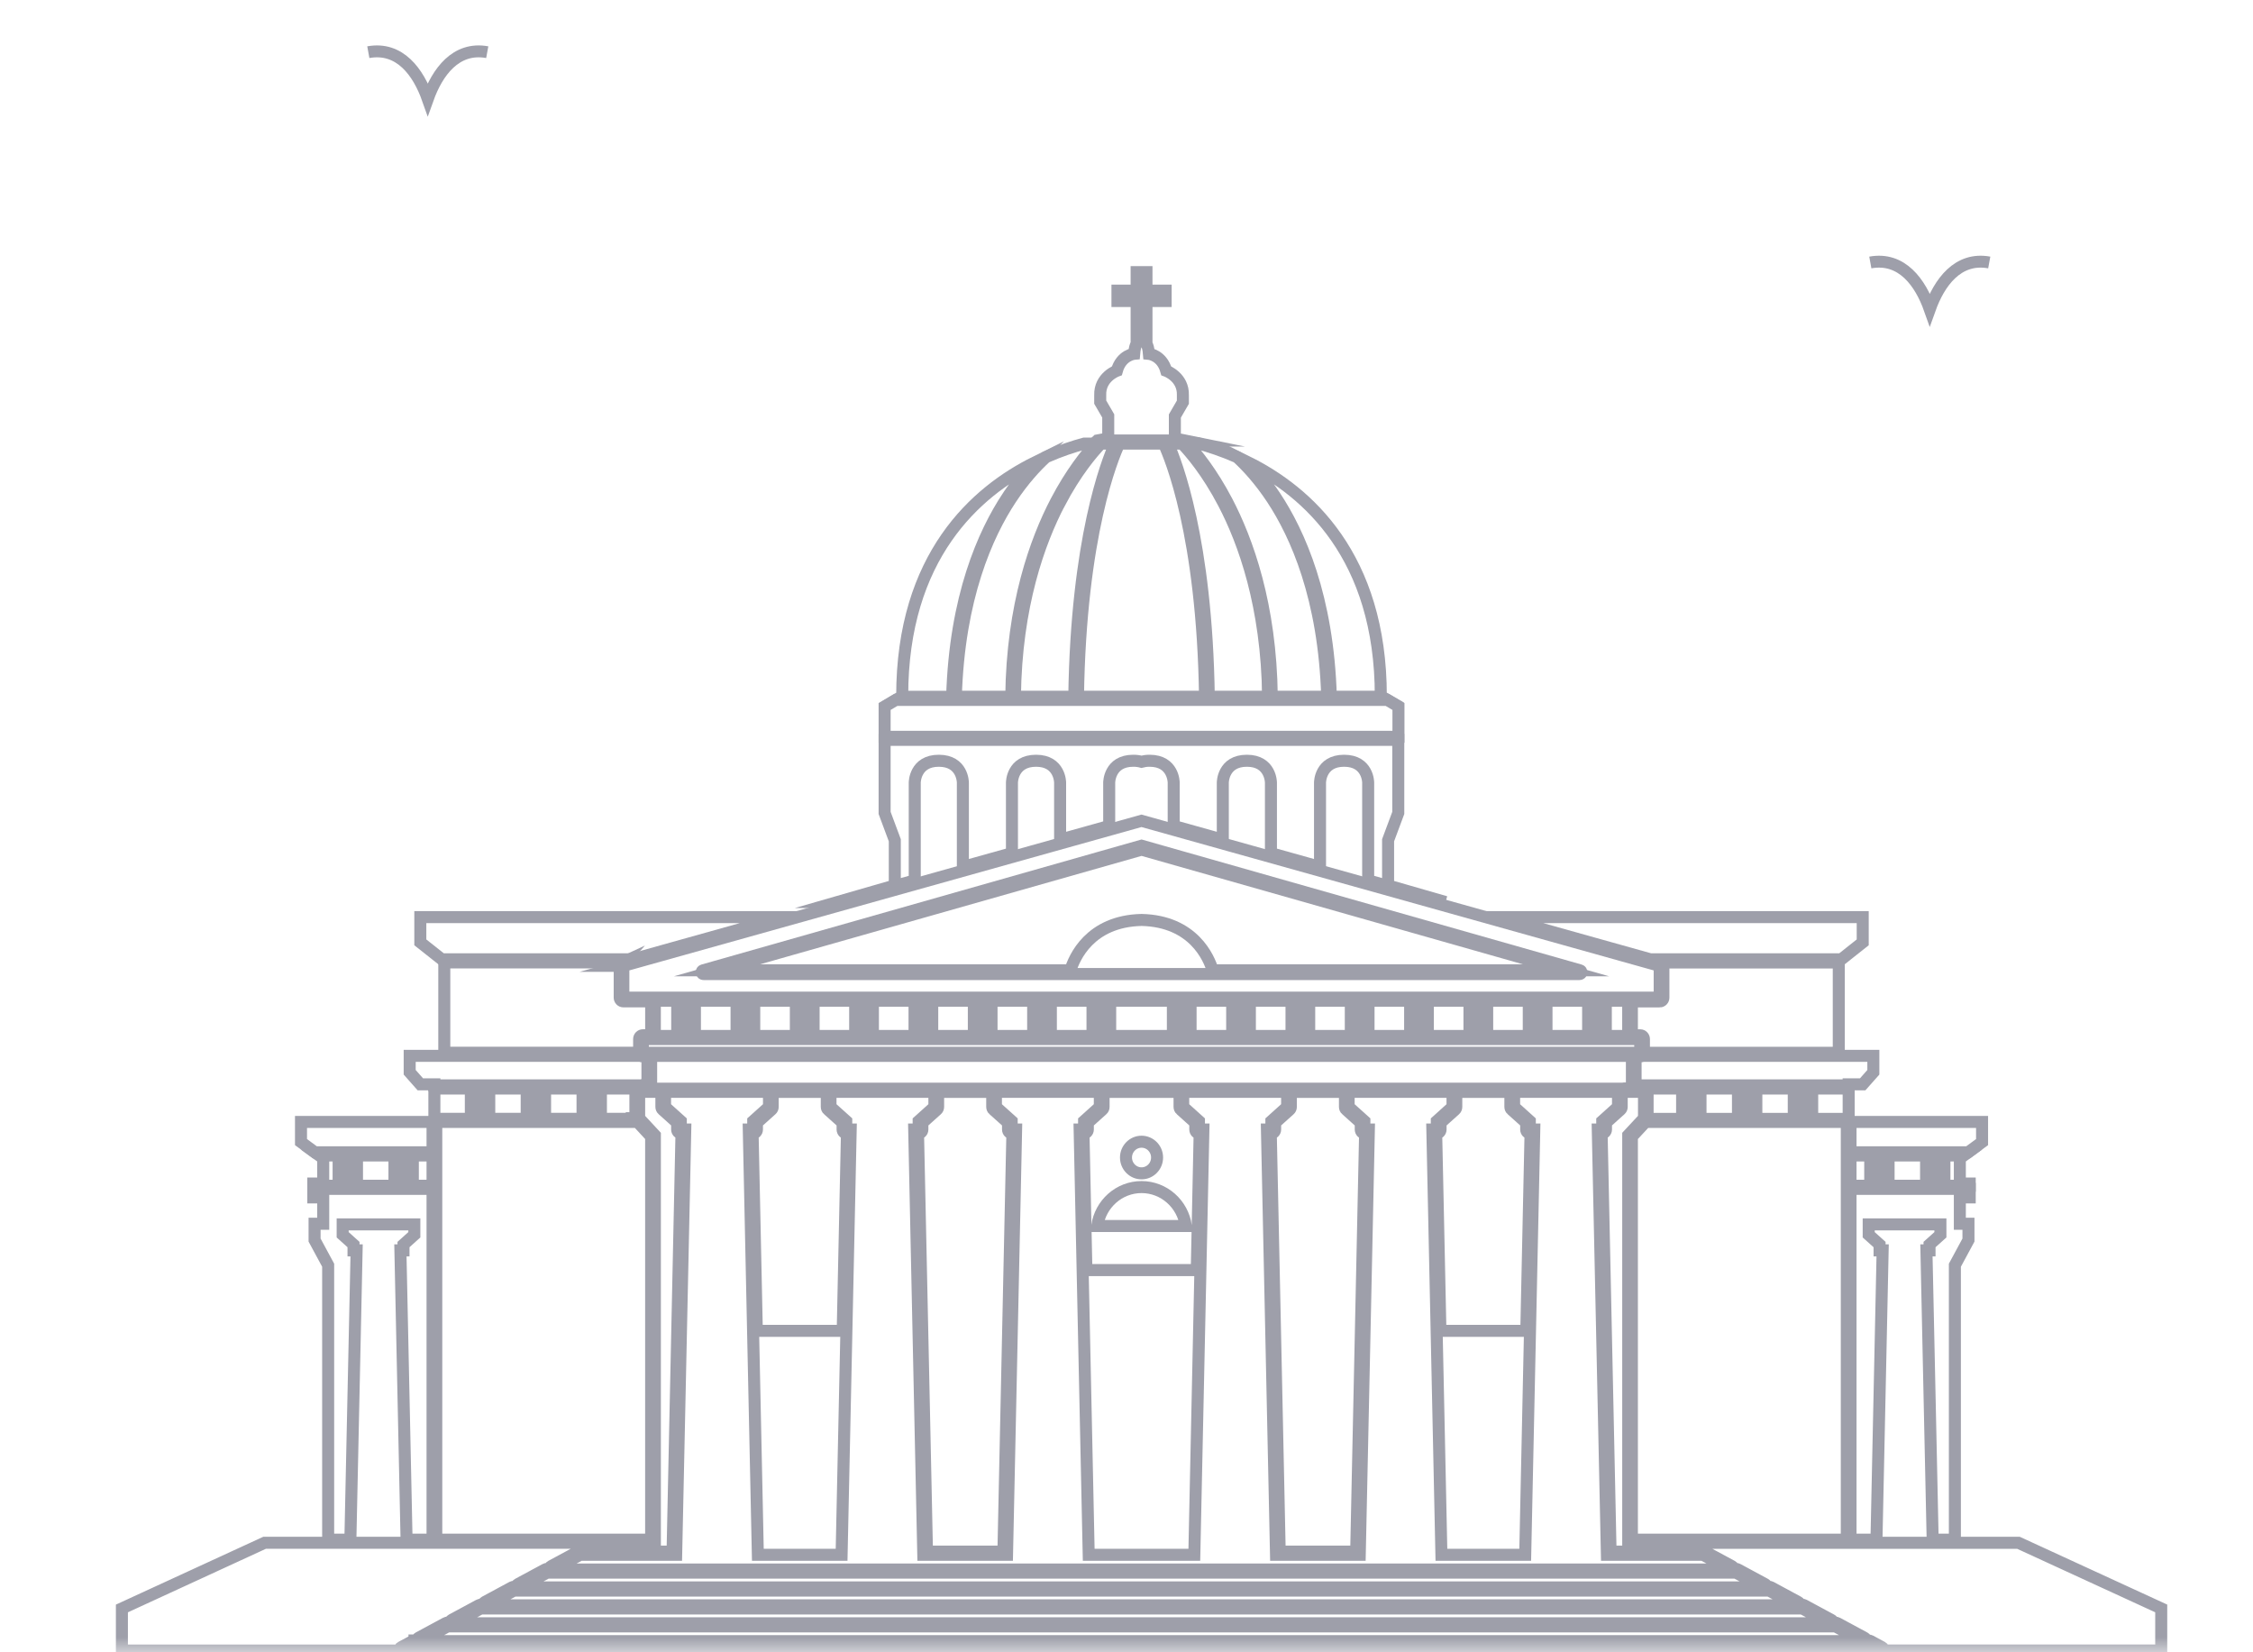 <svg width="75" height="55" viewBox="0 0 75 55" fill="none" xmlns="http://www.w3.org/2000/svg">
<mask id="mask0_1_13380" style="mask-type:alpha" maskUnits="userSpaceOnUse" x="0" y="0" width="75" height="55">
<rect width="75" height="55" fill="#D9D9D9"/>
</mask>
<g mask="url(#mask0_1_13380)">
<path d="M62.261 8.737C63.314 8.545 63.928 9.412 64.24 10.294C64.556 9.408 65.172 8.545 66.22 8.737" stroke="#9E9FAA" stroke-width="0.396" stroke-miterlimit="10"/>
<path d="M12.261 1.737C13.314 1.545 13.928 2.412 14.24 3.294C14.556 2.408 15.172 1.545 16.22 1.737" stroke="#9E9FAA" stroke-width="0.396" stroke-miterlimit="10"/>
<path d="M36.529 14.663H39.471C39.242 14.616 39.11 14.601 39.11 14.601V13.848L39.377 13.388V13.158C39.398 12.552 38.823 12.343 38.823 12.343C38.678 11.82 38.247 11.779 38.247 11.779C38.233 11.604 38.201 11.504 38.165 11.444V10.02H38.803V9.675H38.165V9.059H37.837V9.675H37.199V10.02H37.837V11.441C37.8 11.5 37.769 11.602 37.755 11.777C37.755 11.777 37.324 11.819 37.18 12.341C37.18 12.341 36.604 12.55 36.625 13.156V13.386L36.892 13.845V14.598C36.892 14.598 36.76 14.613 36.532 14.66L36.529 14.663Z" stroke="#9E9FAA" stroke-width="0.4" stroke-miterlimit="10"/>
<path d="M31.82 23.192H33.664C33.697 20.134 34.483 17.981 35.158 16.689C35.659 15.732 36.172 15.1 36.478 14.766H36.092C35.743 14.86 35.301 15.003 34.817 15.217C34.487 15.52 34.069 15.97 33.651 16.601C32.858 17.799 31.916 19.902 31.819 23.192H31.82Z" stroke="#9E9FAA" stroke-width="0.4" stroke-miterlimit="10"/>
<path d="M35.263 16.755C34.596 18.034 33.82 20.163 33.786 23.192H35.762C35.836 17.96 36.853 15.361 37.121 14.766H36.649C36.365 15.061 35.809 15.712 35.264 16.755H35.263Z" stroke="#9E9FAA" stroke-width="0.4" stroke-miterlimit="10"/>
<path d="M33.554 16.525C33.873 16.044 34.19 15.669 34.468 15.382C32.495 16.358 30.033 18.511 30.033 23.172L29.997 23.194H31.696C31.793 19.867 32.748 17.738 33.553 16.525H33.554Z" stroke="#9E9FAA" stroke-width="0.4" stroke-miterlimit="10"/>
<path d="M14.902 54.137L13.992 54.628H38.001H62.008L61.098 54.137H38.001H14.902Z" stroke="#9E9FAA" stroke-width="0.4" stroke-miterlimit="10"/>
<path d="M20.751 32.15V33.208H55.249V32.15L37.999 27.322L20.75 32.15H20.751ZM52.643 32.369C52.638 32.4 52.613 32.423 52.582 32.423H23.419C23.388 32.423 23.363 32.4 23.358 32.369C23.354 32.339 23.373 32.308 23.403 32.3L38.001 28.151L52.598 32.3C52.628 32.308 52.646 32.338 52.643 32.369Z" stroke="#9E9FAA" stroke-width="0.4" stroke-miterlimit="10"/>
<path d="M23.869 32.298H35.633C35.755 31.896 36.27 30.661 38.001 30.622C39.733 30.661 40.247 31.896 40.368 32.298H52.132L38.001 28.282L23.869 32.298Z" stroke="#9E9FAA" stroke-width="0.4" stroke-miterlimit="10"/>
<path d="M27.876 30.026L30.451 29.306V26.05C30.451 26.05 30.451 25.323 31.252 25.323C32.053 25.323 32.053 26.05 32.053 26.05V28.857L33.687 28.4V26.05C33.687 26.05 33.687 25.323 34.489 25.323C35.29 25.323 35.29 26.05 35.29 26.05V27.951L36.924 27.494V26.05C36.924 26.05 36.924 25.323 37.725 25.323C37.829 25.323 37.919 25.336 37.997 25.357C38.076 25.336 38.166 25.323 38.269 25.323C39.071 25.323 39.071 26.05 39.071 26.05V27.494L40.706 27.951V26.05C40.706 26.05 40.706 25.323 41.507 25.323C42.308 25.323 42.308 26.05 42.308 26.05V28.4L43.942 28.857V26.05C43.942 26.05 43.942 25.323 44.744 25.323C45.545 25.323 45.545 26.05 45.545 26.05V29.306L48.12 30.026L46.208 29.475V27.97L46.547 27.06V24.629H29.448V27.06L29.787 27.97V29.475L27.875 30.026H27.876Z" stroke="#9E9FAA" stroke-width="0.4" stroke-miterlimit="10"/>
<path d="M33.071 36.94C33.045 36.917 33.03 36.882 33.03 36.846V36.345H31.229V36.846C31.229 36.883 31.214 36.917 31.187 36.94L30.705 37.373V37.598C30.705 37.667 30.65 37.724 30.582 37.724H30.56L30.858 51.649H33.403L33.701 37.724H33.679C33.611 37.724 33.556 37.667 33.556 37.598V37.373L33.074 36.94H33.071Z" stroke="#9E9FAA" stroke-width="0.4" stroke-miterlimit="10"/>
<path d="M21.276 37.222L21.8 37.786V51.648H22.389L22.686 37.722H22.664C22.596 37.722 22.541 37.666 22.541 37.597V37.372L22.059 36.939C22.032 36.916 22.017 36.88 22.017 36.845V36.343H21.277V37.222H21.276Z" stroke="#9E9FAA" stroke-width="0.4" stroke-miterlimit="10"/>
<path d="M21.065 31.932L26.083 30.528H13.992V31.368L14.704 31.932H21.065Z" stroke="#9E9FAA" stroke-width="0.4" stroke-miterlimit="10"/>
<path d="M14.46 36.093V36.129H21.553V35.167H21.398C21.373 35.167 21.35 35.159 21.33 35.146H13.638V35.693L13.992 36.093H14.46Z" stroke="#9E9FAA" stroke-width="0.4" stroke-miterlimit="10"/>
<path d="M20.703 32.036H14.79V35.042H21.276V34.587C21.276 34.518 21.331 34.461 21.399 34.461H21.677V33.332H20.752C20.684 33.332 20.629 33.276 20.629 33.207V32.149C20.629 32.099 20.659 32.055 20.704 32.035L20.703 32.036Z" stroke="#9E9FAA" stroke-width="0.4" stroke-miterlimit="10"/>
<path d="M13.798 54.607H13.871C13.877 54.57 13.9 54.536 13.934 54.517L14.844 54.026C14.861 54.016 14.882 54.011 14.902 54.011H14.975C14.98 53.974 15.003 53.94 15.038 53.921L15.948 53.43C15.965 53.42 15.986 53.416 16.005 53.416H16.078C16.084 53.378 16.107 53.344 16.141 53.325L17.051 52.834C17.068 52.825 17.089 52.82 17.109 52.82H17.181C17.187 52.783 17.21 52.749 17.245 52.73L18.155 52.239C18.172 52.229 18.193 52.223 18.212 52.223H18.285C18.291 52.186 18.314 52.152 18.348 52.133L19.258 51.642C19.275 51.632 19.296 51.626 19.316 51.626H21.678V51.354H8.809L4.058 53.541V54.943H13.289C13.289 54.897 13.313 54.853 13.353 54.832L13.741 54.624C13.758 54.614 13.779 54.609 13.798 54.609V54.607Z" stroke="#9E9FAA" stroke-width="0.4" stroke-miterlimit="10"/>
<path d="M14.399 38.357V37.347H10.02V38.017L10.482 38.357H14.399Z" stroke="#9E9FAA" stroke-width="0.4" stroke-miterlimit="10"/>
<path d="M21.676 37.836L21.223 37.347H14.523V51.251H21.676V37.836Z" stroke="#9E9FAA" stroke-width="0.4" stroke-miterlimit="10"/>
<path d="M13.432 41.427V41.621H13.329L13.534 51.251H14.399V39.574H10.43V39.857H10.76V40.735H10.472V41.278L10.924 42.115V51.251H11.664L11.871 41.621H11.768V41.427L11.407 41.102V40.756H12.334H12.581H12.619H12.866H13.793V41.102L13.432 41.427Z" stroke="#9E9FAA" stroke-width="0.4" stroke-miterlimit="10"/>
<path d="M21.217 36.234H14.46V37.243H15.674V36.526H15.786V37.243H15.925V36.526H16.036V37.243H16.175V36.526H16.287V37.243H17.533V36.526H17.645V37.243H17.783V36.526H17.895V37.243H18.033V36.526H18.145V37.243H19.392V36.526H19.504V37.243H19.642V36.526H19.754V37.243H19.892V36.526H20.004V37.243H21.155C21.155 37.236 21.152 37.229 21.152 37.222V36.343C21.152 36.295 21.179 36.255 21.217 36.233V36.234Z" stroke="#9E9FAA" stroke-width="0.4" stroke-miterlimit="10"/>
<path d="M14.399 38.461H10.624L10.76 38.56V39.397H10.43V39.47H11.272V38.723H11.384V39.47H11.522V38.723H11.634V39.47H11.773V38.723H11.884V39.47H13.131V38.723H13.243V39.47H13.381V38.723H13.493V39.47H13.631V38.723H13.743V39.47H14.399V38.461Z" stroke="#9E9FAA" stroke-width="0.4" stroke-miterlimit="10"/>
<path d="M42.337 23.192H44.181C44.084 19.903 43.142 17.801 42.349 16.601C41.931 15.97 41.513 15.519 41.183 15.217C40.699 15.004 40.258 14.861 39.908 14.766H39.522C39.828 15.099 40.341 15.732 40.842 16.689C41.517 17.981 42.303 20.133 42.336 23.192H42.337Z" stroke="#9E9FAA" stroke-width="0.4" stroke-miterlimit="10"/>
<path d="M42.214 23.192C42.18 20.163 41.406 18.034 40.737 16.755C40.193 15.713 39.636 15.062 39.352 14.766H38.88C39.148 15.36 40.164 17.959 40.239 23.192H42.215H42.214Z" stroke="#9E9FAA" stroke-width="0.4" stroke-miterlimit="10"/>
<path d="M44.303 23.192H46.002L45.966 23.171C45.966 18.51 43.504 16.358 41.531 15.38C41.81 15.668 42.126 16.043 42.444 16.524C43.249 17.737 44.205 19.866 44.302 23.192H44.303Z" stroke="#9E9FAA" stroke-width="0.4" stroke-miterlimit="10"/>
<path d="M40.114 23.192C40.038 17.794 38.956 15.222 38.743 14.766H37.256C37.042 15.222 35.962 17.794 35.885 23.192H40.113H40.114Z" stroke="#9E9FAA" stroke-width="0.4" stroke-miterlimit="10"/>
<path d="M53.492 51.753L53.188 37.598H53.337V37.317L53.862 36.845V36.343H52.516H52.16H52.103H51.747H50.403V36.845L50.926 37.317V37.598H51.075L50.773 51.753H47.983L47.681 37.598H47.83V37.317L48.353 36.845V36.343H47.009H46.653H46.596H46.24H44.895V36.845L45.419 37.317V37.598H45.568L45.265 51.753H42.477L42.175 37.598H42.323V37.317L42.847 36.845V36.343H41.502H41.146H41.09H40.733H39.388V36.845L39.912 37.317V37.598H40.06L39.758 51.753H38.001H36.242L35.94 37.598H36.088V37.317L36.612 36.845V36.343H35.268H34.911H34.854H34.498H33.153V36.845L33.678 37.317V37.598H33.825L33.523 51.753H30.735L30.433 37.598H30.581V37.317L31.105 36.845V36.343H29.761H29.404H29.347H28.991H27.646V36.845L28.171 37.317V37.598H28.319L28.016 51.753H25.228L24.926 37.598H25.074V37.317L25.599 36.845V36.343H24.253H23.897H23.84H23.484H22.139V36.845L22.663 37.317V37.598H22.812L22.509 51.753H19.313L18.404 52.244H38.001H57.596L56.687 51.753H53.492Z" stroke="#9E9FAA" stroke-width="0.4" stroke-miterlimit="10"/>
<path d="M38.001 52.349H18.211L17.301 52.84H38.001H58.7L57.79 52.349H38.001Z" stroke="#9E9FAA" stroke-width="0.4" stroke-miterlimit="10"/>
<path d="M38.001 52.946H17.108L16.198 53.437H38.001H59.802L58.892 52.946H38.001Z" stroke="#9E9FAA" stroke-width="0.4" stroke-miterlimit="10"/>
<path d="M54.324 35.147H38.001H21.676V36.239H38.001H54.324V35.147Z" stroke="#9E9FAA" stroke-width="0.4" stroke-miterlimit="10"/>
<path d="M38.001 53.541H16.004L15.096 54.033H38.001H60.906L59.996 53.541H38.001Z" stroke="#9E9FAA" stroke-width="0.4" stroke-miterlimit="10"/>
<path d="M54.602 35.043V34.588H54.201H38.001H21.799H21.399V35.043H38.001H54.602Z" stroke="#9E9FAA" stroke-width="0.4" stroke-miterlimit="10"/>
<path d="M38.001 54.733H13.798L13.412 54.941H38.001H62.589L62.202 54.733H38.001Z" stroke="#9E9FAA" stroke-width="0.4" stroke-miterlimit="10"/>
<path d="M54.201 34.484V33.312H38.001H21.799V34.484H22.544V33.646H22.656V34.484H22.783V33.646H22.895V34.484H23.023V33.646H23.133V34.484H24.519V33.646H24.631V34.484H24.758V33.646H24.87V34.484H24.997V33.646H25.108V34.484H26.493V33.646H26.605V34.484H26.733V33.646H26.844V34.484H26.972V33.646H27.084V34.484H28.468V33.646H28.58V34.484H28.707V33.646H28.819V34.484H28.947V33.646H29.058V34.484H30.444V33.646H30.554V34.484H30.682V33.646H30.794V34.484H30.921V33.646H31.033V34.484H32.418V33.646H32.529V34.484H32.657V33.646H32.768V34.484H32.896V33.646H33.007V34.484H34.393V33.646H34.505V34.484H34.631V33.646H34.743V34.484H34.87V33.646H34.982V34.484H36.368V33.646H36.479V34.484H36.606V33.646H36.718V34.484H36.845V33.646H36.957V34.484H38.001H39.044V33.646H39.155V34.484H39.283V33.646H39.393V34.484H39.521V33.646H39.633V34.484H41.018V33.646H41.13V34.484H41.257V33.646H41.369V34.484H41.496V33.646H41.607V34.484H42.993V33.646H43.105V34.484H43.232V33.646H43.344V34.484H43.471V33.646H43.582V34.484H44.967V33.646H45.079V34.484H45.207V33.646H45.318V34.484H45.446V33.646H45.557V34.484H46.942V33.646H47.054V34.484H47.181V33.646H47.293V34.484H47.42V33.646H47.532V34.484H48.917V33.646H49.028V34.484H49.156V33.646H49.268V34.484H49.395V33.646H49.507V34.484H50.891V33.646H51.003V34.484H51.131V33.646H51.242V34.484H51.37V33.646H51.481V34.484H52.867V33.646H52.978V34.484H53.105V33.646H53.217V34.484H53.344V33.646H53.456V34.484H54.201Z" stroke="#9E9FAA" stroke-width="0.4" stroke-miterlimit="10"/>
<path d="M46.553 24.526V23.517L46.18 23.297H38.001H29.821L29.448 23.517V24.526H38.001H46.553Z" stroke="#9E9FAA" stroke-width="0.4" stroke-miterlimit="10"/>
<path d="M44.814 36.94C44.787 36.917 44.772 36.882 44.772 36.846V36.345H42.971V36.846C42.971 36.883 42.956 36.917 42.93 36.94L42.448 37.373V37.598C42.448 37.667 42.392 37.724 42.324 37.724H42.303L42.6 51.649H45.146L45.443 37.724H45.421C45.353 37.724 45.298 37.667 45.298 37.598V37.373L44.816 36.94H44.814Z" stroke="#9E9FAA" stroke-width="0.4" stroke-miterlimit="10"/>
<path d="M54.725 36.343H53.985V36.845C53.985 36.882 53.97 36.916 53.944 36.939L53.462 37.372V37.597C53.462 37.666 53.406 37.722 53.338 37.722H53.316L53.614 51.648H54.202V37.786L54.727 37.222V36.343H54.725Z" stroke="#9E9FAA" stroke-width="0.4" stroke-miterlimit="10"/>
<path d="M61.297 31.932L62.008 31.368V30.528H49.917L54.935 31.932H61.297Z" stroke="#9E9FAA" stroke-width="0.4" stroke-miterlimit="10"/>
<path d="M54.602 35.167H54.447V36.129H61.54V36.093H62.008L62.362 35.693V35.146H54.669C54.649 35.159 54.626 35.167 54.601 35.167H54.602Z" stroke="#9E9FAA" stroke-width="0.4" stroke-miterlimit="10"/>
<path d="M55.249 33.333H54.324V34.462H54.602C54.67 34.462 54.725 34.519 54.725 34.588V35.043H61.211V32.038H55.298C55.342 32.057 55.373 32.101 55.373 32.151V33.209C55.373 33.278 55.318 33.334 55.25 33.334L55.249 33.333Z" stroke="#9E9FAA" stroke-width="0.4" stroke-miterlimit="10"/>
<path d="M67.191 51.355H54.324V51.627H56.687C56.706 51.627 56.727 51.632 56.744 51.643L57.654 52.134C57.688 52.153 57.71 52.187 57.717 52.224H57.79C57.811 52.224 57.83 52.229 57.848 52.24L58.757 52.731C58.792 52.75 58.814 52.784 58.821 52.821H58.893C58.913 52.821 58.934 52.826 58.951 52.835L59.861 53.327C59.895 53.345 59.917 53.379 59.924 53.417H59.997C60.018 53.417 60.037 53.422 60.054 53.431L60.964 53.922C60.999 53.941 61.021 53.975 61.028 54.013H61.1C61.12 54.013 61.141 54.017 61.158 54.027L62.068 54.518C62.102 54.537 62.124 54.571 62.131 54.608H62.204C62.224 54.608 62.244 54.613 62.261 54.622L62.649 54.831C62.69 54.853 62.713 54.897 62.713 54.941H71.945V53.54L67.193 51.355H67.191Z" stroke="#9E9FAA" stroke-width="0.4" stroke-miterlimit="10"/>
<path d="M65.981 37.347H61.602V38.357H65.518L65.981 38.017V37.347Z" stroke="#9E9FAA" stroke-width="0.4" stroke-miterlimit="10"/>
<path d="M61.478 37.347H54.778L54.324 37.836V51.251H61.478V37.347Z" stroke="#9E9FAA" stroke-width="0.4" stroke-miterlimit="10"/>
<path d="M65.57 39.857V39.574H61.602V51.251H62.466L62.671 41.621H62.569V41.427L62.207 41.102V40.756H63.136H63.381H63.42H63.666H64.594V41.102L64.232 41.427V41.621H64.129L64.336 51.251H65.076V42.115L65.528 41.278V40.735H65.241V39.857H65.57Z" stroke="#9E9FAA" stroke-width="0.4" stroke-miterlimit="10"/>
<path d="M61.54 37.222V36.234H54.783C54.821 36.255 54.847 36.297 54.847 36.345V37.223C54.847 37.23 54.847 37.237 54.845 37.244H55.996V36.528H56.108V37.244H56.246V36.528H56.358V37.244H56.496V36.528H56.608V37.244H57.855V36.528H57.967V37.244H58.105V36.528H58.217V37.244H58.355V36.528H58.467V37.244H59.713V36.528H59.825V37.244H59.964V36.528H60.075V37.244H60.214V36.528H60.326V37.244H61.54V37.223V37.222Z" stroke="#9E9FAA" stroke-width="0.4" stroke-miterlimit="10"/>
<path d="M65.57 39.397H65.241V38.56L65.376 38.461H61.602V39.47H62.258V38.723H62.369V39.47H62.508V38.723H62.619V39.47H62.758V38.723H62.869V39.47H64.117V38.723H64.228V39.47H64.367V38.723H64.478V39.47H64.617V38.723H64.728V39.47H65.57V39.397Z" stroke="#9E9FAA" stroke-width="0.4" stroke-miterlimit="10"/>
<path d="M27.564 36.94C27.538 36.917 27.523 36.882 27.523 36.846V36.345H25.722V36.846C25.722 36.883 25.707 36.917 25.68 36.94L25.198 37.373V37.598C25.198 37.667 25.143 37.724 25.075 37.724H25.053L25.194 44.3H28.053L28.194 37.724H28.172C28.104 37.724 28.049 37.667 28.049 37.598V37.373L27.567 36.94H27.564Z" stroke="#9E9FAA" stroke-width="0.4" stroke-miterlimit="10"/>
<path d="M50.321 36.94C50.294 36.917 50.279 36.882 50.279 36.846V36.345H48.478V36.846C48.478 36.883 48.463 36.917 48.437 36.94L47.955 37.373V37.598C47.955 37.667 47.899 37.724 47.831 37.724H47.809L47.95 44.3H50.809L50.95 37.724H50.928C50.86 37.724 50.805 37.667 50.805 37.598V37.373L50.323 36.94H50.321Z" stroke="#9E9FAA" stroke-width="0.4" stroke-miterlimit="10"/>
<path d="M39.307 36.94C39.281 36.917 39.266 36.882 39.266 36.846V36.345H36.737V36.846C36.737 36.883 36.722 36.917 36.695 36.94L36.213 37.373V37.598C36.213 37.667 36.158 37.724 36.09 37.724H36.068L36.165 42.277H39.839L39.935 37.724H39.913C39.845 37.724 39.79 37.667 39.79 37.598V37.373L39.308 36.94H39.307ZM38.001 38.004C38.286 38.004 38.518 38.24 38.518 38.53C38.518 38.821 38.286 39.057 38.001 39.057C37.715 39.057 37.483 38.821 37.483 38.53C37.483 38.24 37.715 38.004 38.001 38.004ZM36.525 40.81C36.631 40.077 37.251 39.514 38.001 39.514C38.75 39.514 39.371 40.077 39.477 40.81H36.525Z" stroke="#9E9FAA" stroke-width="0.4" stroke-miterlimit="10"/>
</g>
</svg>
